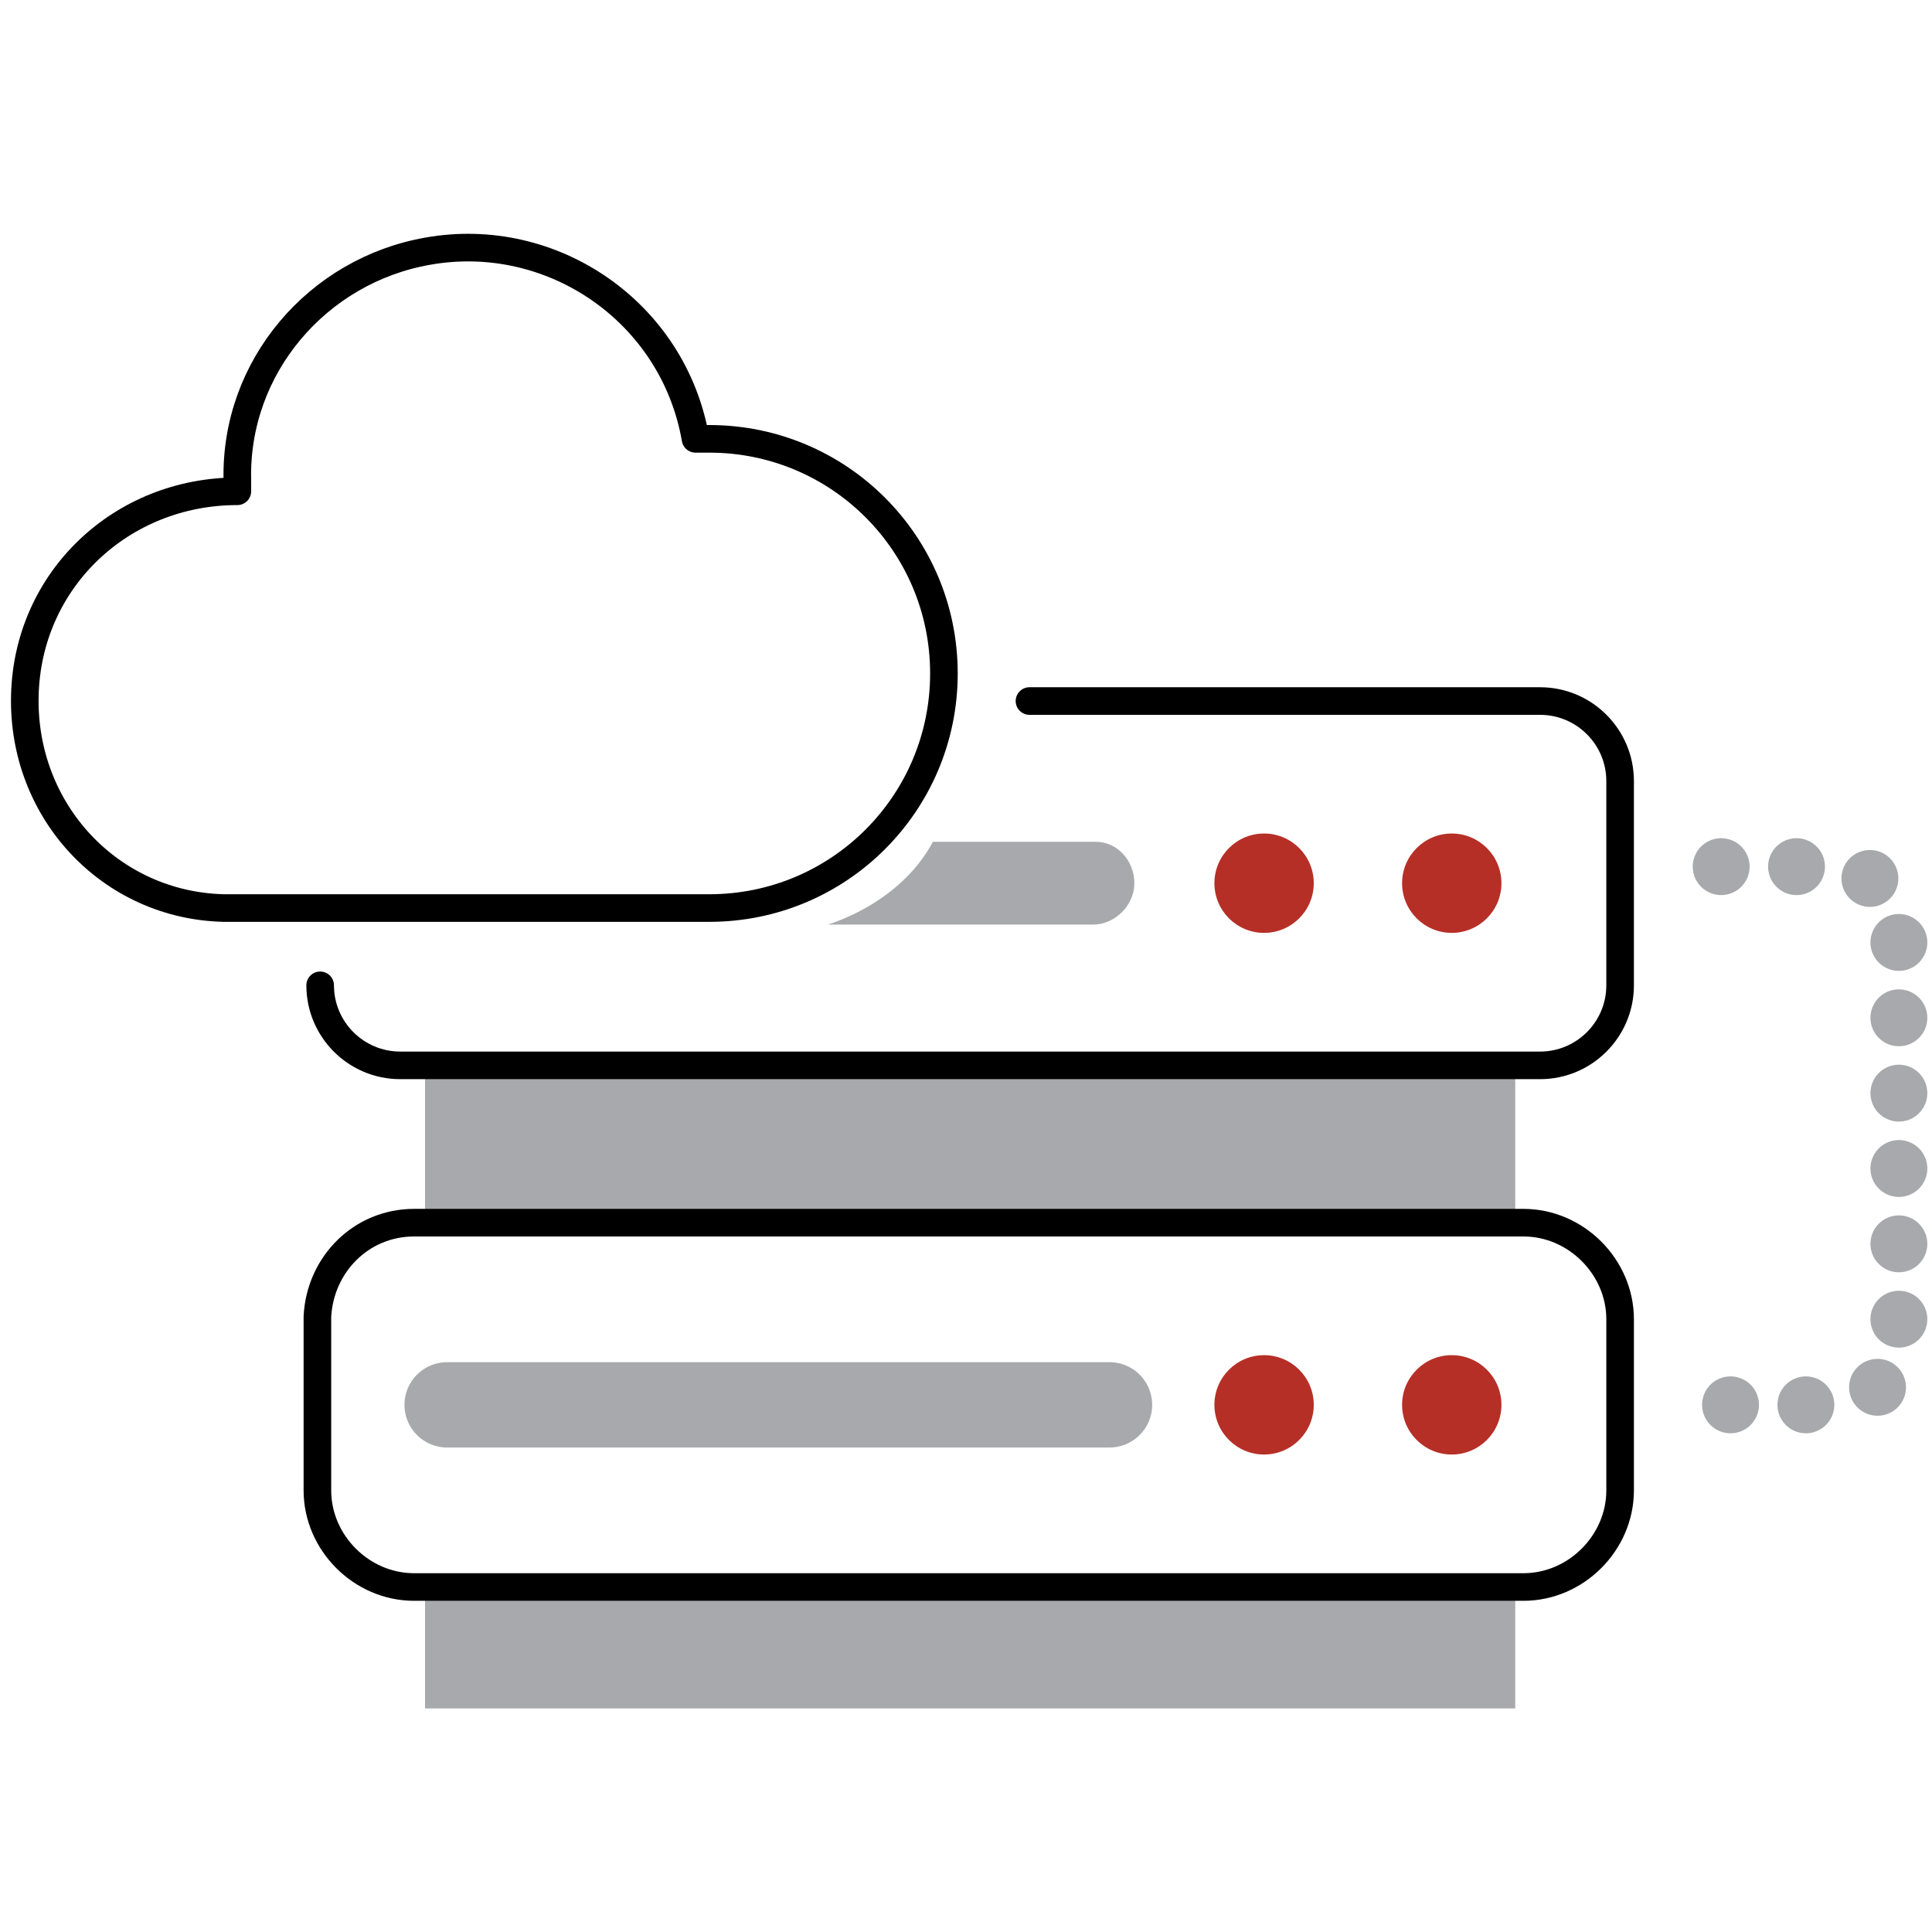 <?xml version="1.0" encoding="utf-8"?>
<!-- Generator: Adobe Illustrator 24.0.2, SVG Export Plug-In . SVG Version: 6.00 Build 0)  -->
<svg version="1.1" id="Layer_1" xmlns="http://www.w3.org/2000/svg" xmlns:xlink="http://www.w3.org/1999/xlink" x="0px" y="0px"
	 viewBox="0 0 70 70" style="enable-background:new 0 0 70 70;" xml:space="preserve">
<style type="text/css">
	.st0{fill:#A7A9AC;}
	.st1{fill:none;stroke:#000000;stroke-linecap:round;stroke-linejoin:round;}
	.st2{fill:#B62F27;}
	.st3{fill:none;stroke:#A7A9AC;stroke-width:2.061;stroke-linecap:round;stroke-miterlimit:10;stroke-dasharray:0,2.73;}
	.st4{fill:none;stroke:#A7A9AC;stroke-width:3.091;stroke-linecap:round;stroke-linejoin:round;}
</style>
<title>Cloud Technologies</title>
<g id="Layer_2_1_">
	<g id="Main_services">
		<g id="Cloud_Technologies">
			<rect x="15.4" y="57.5" class="st0" width="39.5" height="4.4"/>
			<rect x="15.4" y="38.6" class="st0" width="39.5" height="5.6"/>
			<path class="st1" d="M11.6,35.7L11.6,35.7c0,1.6,1.3,2.9,2.9,2.9c0,0,0,0,0,0h41.3c1.6,0,2.9-1.3,2.9-2.9v-7.4
				c0-1.6-1.3-2.9-2.9-2.9c0,0,0,0,0,0H37.3"/>
			<path class="st0" d="M41.1,32c0,0.8-0.7,1.5-1.5,1.5c0,0,0,0,0,0H30c1.5-0.5,3-1.5,3.8-3h5.9C40.5,30.5,41.1,31.2,41.1,32
				C41.1,32,41.1,32,41.1,32z"/>
			<circle class="st2" cx="45.8" cy="32" r="1.8"/>
			<circle class="st2" cx="52.6" cy="32" r="1.8"/>
			<path class="st1" d="M15,44.3h40.2c1.9,0,3.5,1.6,3.5,3.5V54c0,1.9-1.6,3.5-3.5,3.5H15c-1.9,0-3.5-1.6-3.5-3.5v-6.3
				C11.6,45.8,13.1,44.3,15,44.3z"/>
			<path class="st3" d="M62.7,50.9h3.3c1.5,0,2.8-0.9,2.8-2V33.4c0-1.1-1.2-2-2.8-2h-4.4"/>
			<line class="st4" x1="16.2" y1="50.9" x2="40.2" y2="50.9"/>
			<circle class="st2" cx="45.8" cy="50.9" r="1.8"/>
			<circle class="st2" cx="52.6" cy="50.9" r="1.8"/>
			<path class="st1" d="M8.1,32.9L8.1,32.9h17.6c4.7,0,8.5-3.8,8.5-8.5c0-4.7-3.8-8.5-8.5-8.5c-0.2,0-0.3,0-0.5,0
				c-0.8-4.6-5.2-7.6-9.7-6.8c-4,0.7-7,4.2-6.9,8.3c0,0.1,0,0.2,0,0.4l0,0C4.4,17.8,1,21,0.9,25.2S4,32.8,8.1,32.9z"/>
		</g>
	</g>
</g>
</svg>
